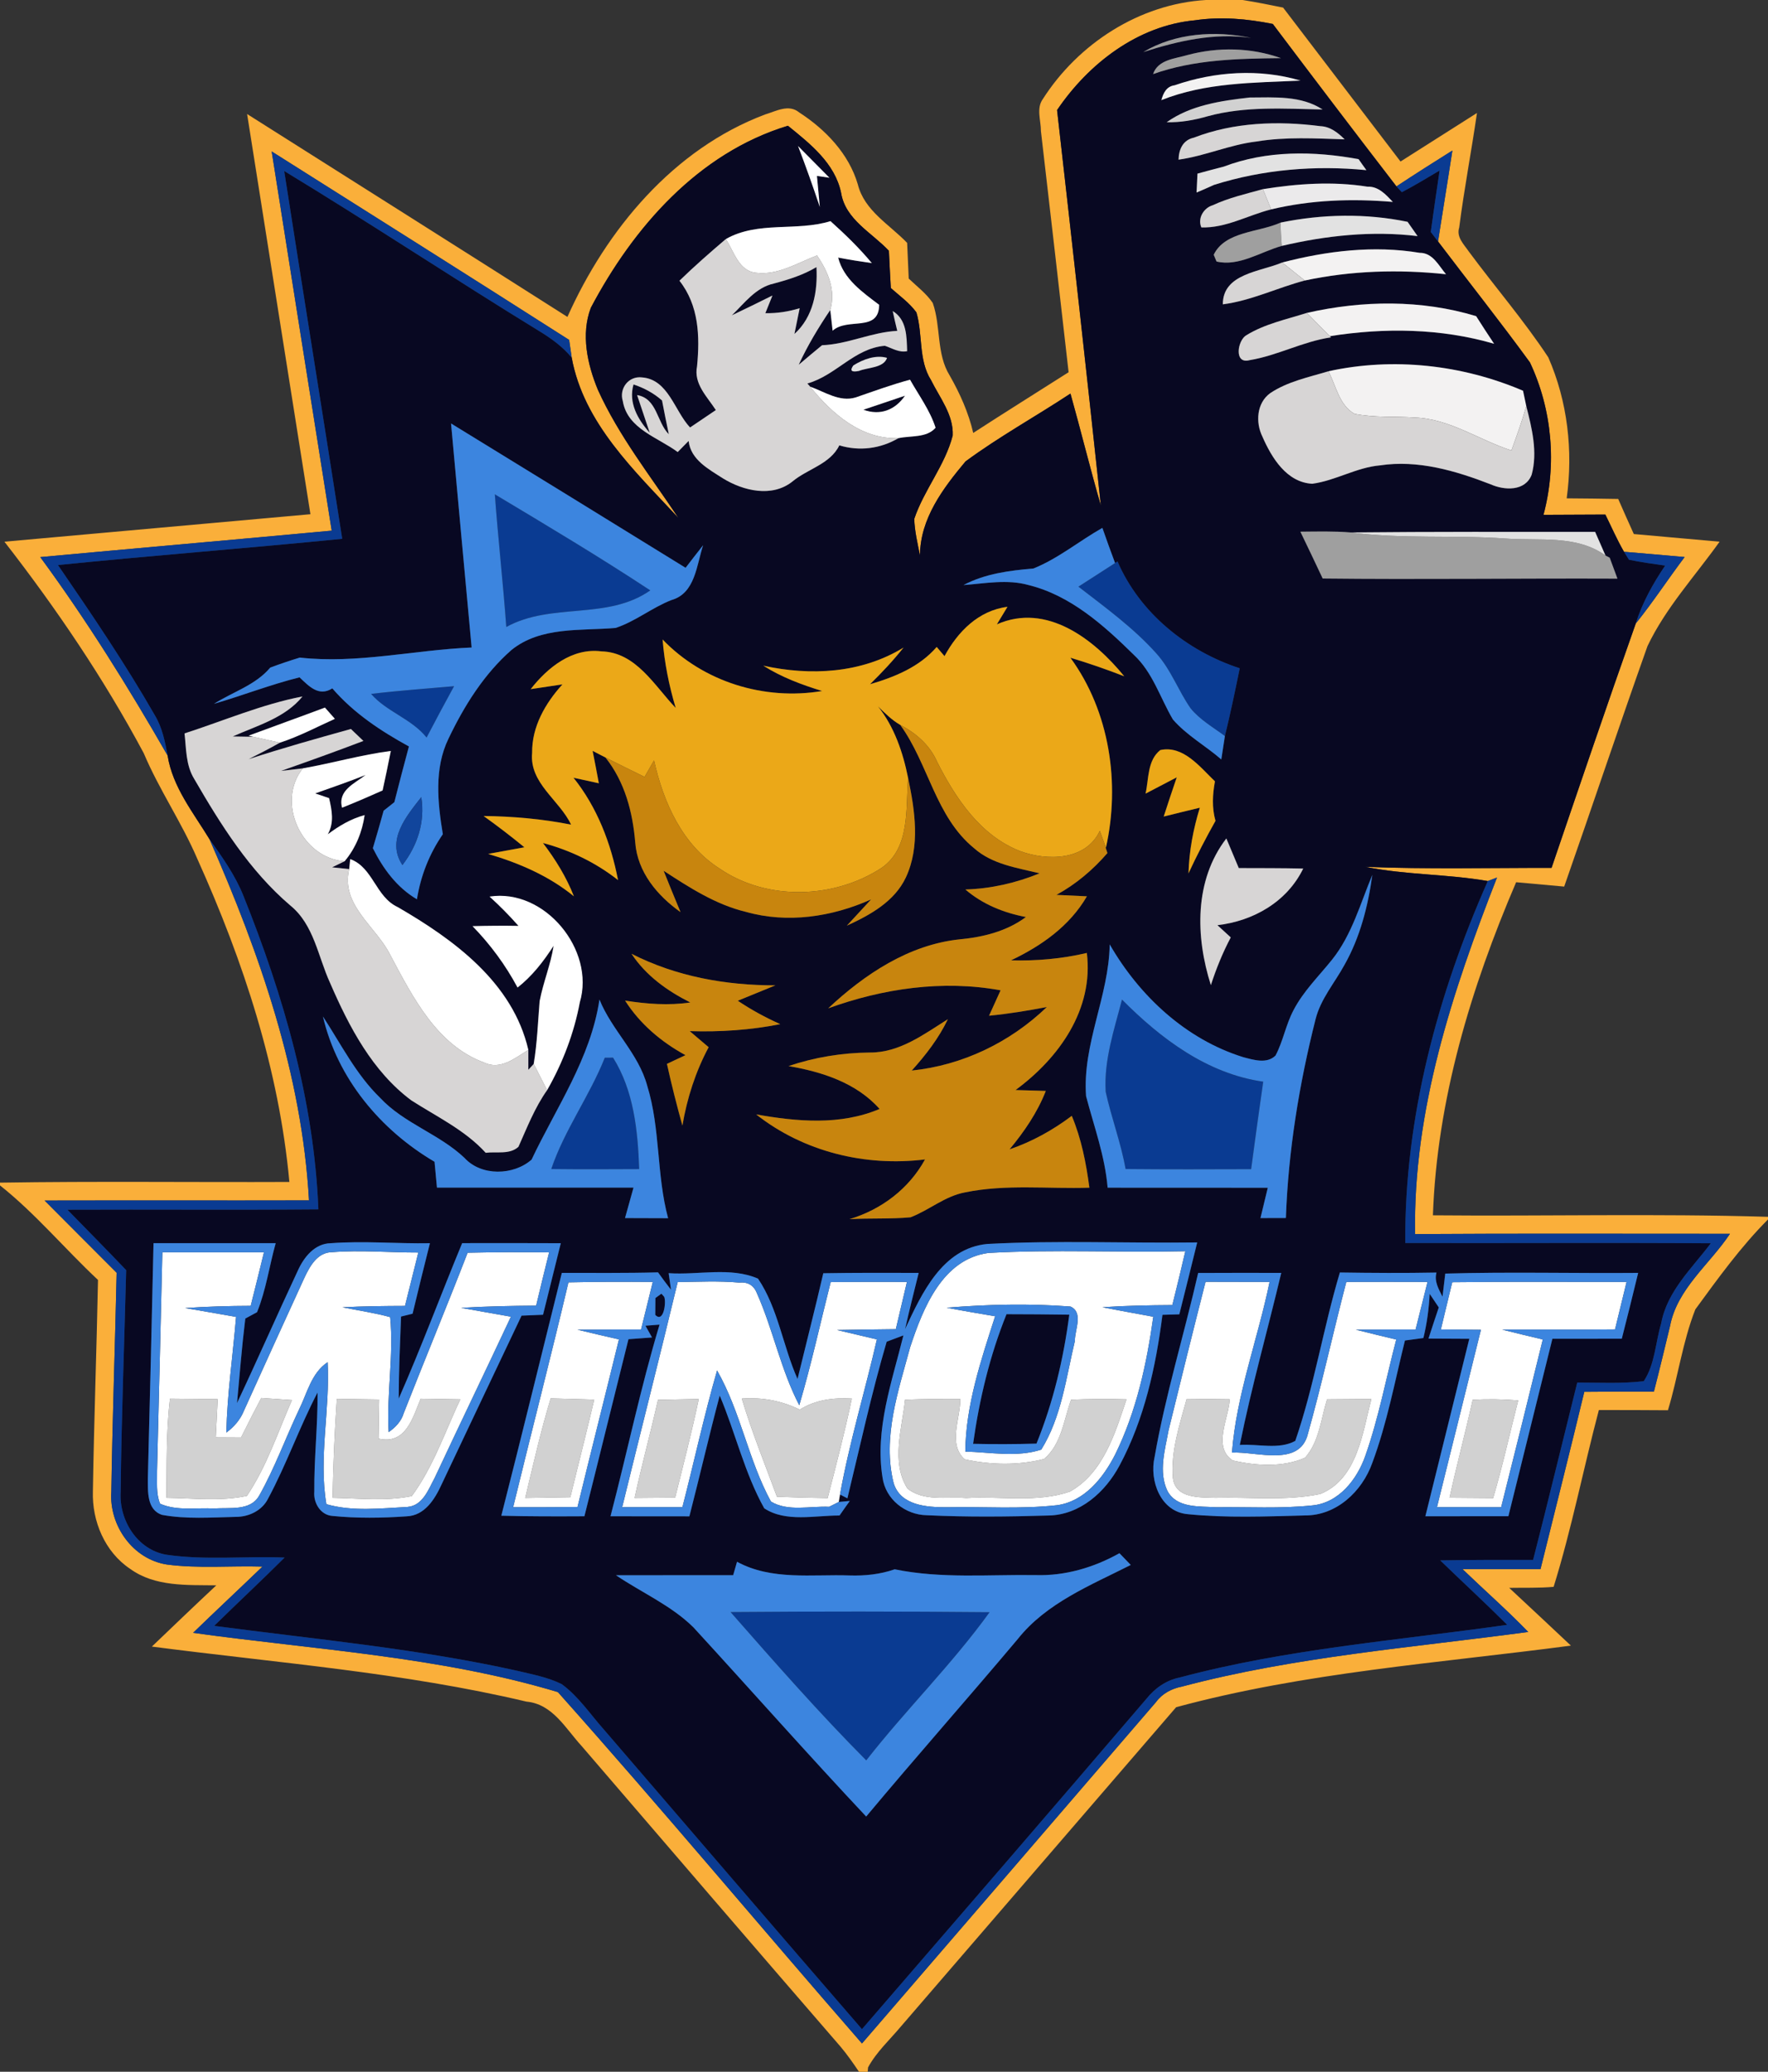 <?xml version="1.0" encoding="utf-8"?>
<svg xmlns="http://www.w3.org/2000/svg" id="Layer_1" style="enable-background:new -169 270.89 256 300;" version="1.1" viewBox="-169 270.89 256 300" x="0px" y="0px">
<rect x="-169" y="270.89" width="256" height="300" fill="#333333" stroke="none"/>
<style type="text/css">
	.st0{fill:#FAAF3A;}
	.st1{fill:#080822;}
	.st2{fill:#9F9F9F;}
	.st3{fill:#F3F2F2;}
	.st4{fill:#D1D1D1;}
	.st5{fill:#D7D5D5;}
	.st6{fill:#0A3B92;}
	.st7{fill:#FFFFFF;}
	.st8{fill:#E2E2E2;}
	.st9{fill:#EBEAEB;}
	.st10{fill:#3C85DF;}
	.st11{fill:#EBA818;}
	.st12{fill:#C8850E;}
	.st13{fill:#11459C;}
</style>
<g id="_x23_faaf3aff">
	<path class="st0" d="M5.62,270.89h5.31c1.96,0.31,3.91,0.7,5.86,1.1c5.67,7.43,11.33,14.87,17,22.29   c3.69-2.34,7.38-4.68,11.07-7.03c-0.8,5.54-1.86,11.03-2.57,16.58c-0.44,1.4,0.67,2.43,1.38,3.47c3.8,5.14,8,10,11.52,15.34   c2.79,6.37,3.61,13.53,2.66,20.41c2.48,0.02,4.97,0.04,7.46,0.09c0.74,1.7,1.5,3.39,2.26,5.08c4.14,0.37,8.28,0.74,12.42,1.11   c-3.55,4.98-7.8,9.57-10.44,15.12c-4.11,11.57-8,23.23-12.06,34.82c-2.32-0.21-4.64-0.42-6.96-0.63   c-6.55,15.28-11.46,31.51-12.05,48.23c16.17,0.15,32.35-0.27,48.52,0.22v0.38c-3.94,3.95-7.24,8.53-10.52,13.02   c-1.85,4.7-2.5,9.78-3.97,14.61c-3.33-0.03-6.67-0.03-10-0.03c-2.25,8.52-3.94,17.2-6.55,25.6c-2.14,0.19-4.29,0.11-6.43,0.15   c2.98,2.77,5.96,5.57,8.93,8.36c-19.11,2.53-38.49,3.86-57.16,8.92c-13.3,15.4-26.56,30.84-39.86,46.24   c-1.62,1.94-3.54,3.68-4.75,5.92l-0.05,0.63h-1.26c-0.84-1.24-1.69-2.47-2.65-3.61c-12.54-14.49-25.03-29.03-37.52-43.57   c-2.32-2.52-4.18-6.07-7.98-6.42c-17.81-4.22-36.13-5.61-54.24-7.97c3.1-2.97,6.2-5.94,9.33-8.87c-4.22-0.06-8.87,0.23-12.47-2.38   c-3.67-2.45-5.54-6.91-5.4-11.23c0.16-10.21,0.54-20.41,0.74-30.61c-4.8-4.49-9.04-9.6-14.19-13.69v-0.4   c13.96-0.22,27.93-0.04,41.9-0.1c-1.49-16.27-6.65-31.96-13.33-46.79c-2.26-5.27-5.53-10.02-7.76-15.3   c-5.77-10.79-12.66-20.96-20.17-30.62c14.77-1.32,29.54-2.66,44.31-3.98c-3.05-19.32-6.13-38.63-9.17-57.95   c15.46,9.79,30.94,19.55,46.38,29.38c5.66-12.65,15.36-24.33,28.64-29.32c1.58-0.47,3.41-1.54,4.92-0.29   c3.8,2.46,7.19,5.98,8.49,10.42c0.94,3.81,4.59,5.81,7.14,8.47c0.08,1.72,0.15,3.44,0.23,5.17c1.19,1.14,2.55,2.15,3.48,3.53   c1.21,3.42,0.49,7.35,2.46,10.52c1.49,2.61,2.72,5.37,3.4,8.3c4.58-2.97,9.21-5.86,13.81-8.79c-1.33-11.65-2.65-23.29-4.01-34.93   c0.01-1.52-0.7-3.28,0.28-4.63C-12.86,277.19-4,271.46,5.62,270.89 M-15.94,286.83c2.17,19.08,4.3,38.17,6.34,57.26   c-1.56-5.38-2.89-10.82-4.4-16.21c-5.03,3.32-10.35,6.25-15.2,9.83c-3.26,3.9-6.56,8.27-6.59,13.6c-0.35-1.74-0.77-3.49-0.83-5.28   c1.42-4.22,4.46-7.74,5.57-12.08c0.13-3-1.87-5.45-3.13-8c-1.87-2.95-1.17-6.61-2.13-9.83c-1.01-1.38-2.43-2.39-3.7-3.52   c-0.11-1.79-0.19-3.59-0.28-5.39c-2.46-2.64-6.29-4.5-6.92-8.39c-0.89-4.29-4.48-7.11-7.7-9.72   c-12.98,3.94-22.39,14.72-28.54,26.36c-1.46,3.84-0.5,8.19,1.02,11.87c3.03,6.69,7.61,12.48,11.66,18.56   c-6.31-6.8-13.71-13.68-15.45-23.22c-0.09-0.64-0.28-1.92-0.37-2.56c-14.32-9.15-28.7-18.21-43.07-27.29   c2.89,18.31,5.78,36.61,8.69,54.91c-14.06,1.31-28.13,2.53-42.2,3.83c6.75,9.19,12.77,18.86,18.44,28.74   c0.72,4.57,3.73,8.27,6.07,12.12c7.28,16.59,13.39,34.04,14.4,52.29c-12.76,0.03-25.52-0.01-38.28,0.02   c3.46,3.5,6.96,6.96,10.43,10.46c-0.23,10.57-0.61,21.15-0.77,31.73c-0.33,4.88,3.13,9.77,8.06,10.52c4.58,0.6,9.22,0.16,13.82,0.3   c-3.33,3.21-6.72,6.37-10.04,9.59c17.65,2.45,35.7,3.43,52.82,8.58c14.92,16.73,29.3,33.97,44.03,50.88   c14.2-16.47,28.4-32.95,42.58-49.44c0.91-1.24,2.27-1.95,3.76-2.24c16.39-4.35,33.37-5.64,50.13-7.91   c-3.06-3.16-6.36-6.06-9.52-9.1c3.77,0,7.53,0,11.3,0c2.12-8.55,4.28-17.1,6.34-25.67c3.36-0.04,6.72-0.04,10.08-0.03   c0.81-3.15,1.57-6.31,2.33-9.47c1.03-5.44,5.75-8.96,8.68-13.38c-15.2,0.01-30.4-0.06-45.59,0.04   c-0.31-17.9,5.42-35.16,11.86-51.63l-1.33,0.51c-5.87-1.03-11.87-0.87-17.72-2.06c8.98,0.36,17.97,0.14,26.95,0.15   c4.02-11.8,8.03-23.62,12.19-35.38c2.5-3.1,4.68-6.45,7.08-9.63c-2.93-0.26-5.85-0.52-8.78-0.76c-1.01-1.74-1.81-3.59-2.7-5.39   c-2.99,0.02-5.97,0.02-8.96,0.04c1.96-7.29,1.25-15.27-1.96-22.07c-4.32-5.93-8.88-11.67-13.31-17.52   c0.68-4.39,1.41-8.77,2.08-13.16c-2.72,1.7-5.42,3.42-8.1,5.19c-6.01-7.8-11.97-15.65-17.9-23.52c-3.71-0.75-7.53-1.09-11.29-0.53   C-4.27,274.6-11.4,280.12-15.94,286.83z"/>
</g>
<g id="_x23_080822ff">
	<path class="st1" d="M-15.94,286.83c4.54-6.71,11.67-12.23,19.95-13c3.76-0.56,7.58-0.22,11.29,0.53   c5.93,7.87,11.89,15.72,17.9,23.52l0.78,0.84c1.87-0.97,3.66-2.07,5.47-3.14c-0.44,2.96-0.87,5.93-1.28,8.9   c0.26,0.34,0.79,1.03,1.05,1.37c4.43,5.85,8.99,11.59,13.31,17.52c3.21,6.8,3.92,14.78,1.96,22.07c2.99-0.02,5.97-0.02,8.96-0.04   c0.89,1.8,1.69,3.65,2.7,5.39l0.72,1.15c1.73,0.36,3.48,0.6,5.24,0.85c-1.77,2.61-3.31,5.38-4.26,8.39   c-4.16,11.76-8.17,23.58-12.19,35.38c-8.98-0.01-17.97,0.21-26.95-0.15c5.85,1.19,11.85,1.03,17.72,2.06   c-7.28,16.45-12.08,34.32-11.95,52.41c14.74,0.04,29.49-0.06,44.24,0.04c-2.73,3.63-6.34,6.94-7.19,11.61   c-0.83,2.77-0.89,5.91-2.52,8.36c-3.2,0.38-6.42,0.2-9.63,0.2c-2.13,8.56-4.2,17.13-6.39,25.68c-4.48-0.01-8.97-0.01-13.45,0.07   c3.22,3.12,6.52,6.16,9.7,9.33c-15.85,2.26-31.92,3.48-47.43,7.63c-1.95,0.39-3.59,1.55-4.81,3.08   c-13.67,15.99-27.43,31.92-41.19,47.84c-12.49-14.42-24.9-28.9-37.35-43.36c-2-2.24-3.69-4.83-6.14-6.61   c-2-0.99-4.21-1.39-6.36-1.91c-14.47-3.23-29.27-4.57-43.95-6.52c3.38-3.32,6.85-6.55,10.2-9.89c-5.7-0.23-11.45,0.42-17.11-0.41   c-4.22-0.71-6.88-5-6.63-9.1c0.11-10.71,0.53-21.41,0.8-32.11c-2.81-2.95-5.67-5.84-8.51-8.75c12.11-0.05,24.22,0.05,36.34-0.05   c-0.62-15.69-5.05-30.95-10.87-45.44c-1.19-2.96-3.05-5.57-4.89-8.15c-2.34-3.85-5.35-7.55-6.07-12.12   c-0.37-1.99-0.77-4.03-1.83-5.8c-4.3-7.5-9.16-14.66-14.05-21.79c13.71-1.39,27.45-2.43,41.16-3.8c-2.77-17.76-5.64-35.5-8.4-53.26   c12.43,7.54,24.54,15.59,36.94,23.19c1.73,1.05,3.39,2.26,4.69,3.83c1.74,9.54,9.14,16.42,15.45,23.22   c-4.05-6.08-8.63-11.87-11.66-18.56c-1.52-3.68-2.48-8.03-1.02-11.87c6.15-11.64,15.56-22.42,28.54-26.36   c3.22,2.61,6.81,5.43,7.7,9.72c0.63,3.89,4.46,5.75,6.92,8.39c0.09,1.8,0.17,3.6,0.28,5.39c1.27,1.13,2.69,2.14,3.7,3.52   c0.96,3.22,0.26,6.88,2.13,9.83c1.26,2.55,3.26,5,3.13,8c-1.11,4.34-4.15,7.86-5.57,12.08c0.06,1.79,0.48,3.54,0.83,5.28   c0.03-5.33,3.33-9.7,6.59-13.6c4.85-3.58,10.17-6.51,15.2-9.83c1.51,5.39,2.84,10.83,4.4,16.21   C-11.64,325-13.77,305.91-15.94,286.83 M-3.46,278.43c5.03-1.61,10.29-2.83,15.61-2.05C6.94,275.29,1.17,275.66-3.46,278.43    M2.94,278.86c-1.81,0.54-4.27,0.65-4.98,2.76c5.96-2.12,12.27-2.24,18.52-2.31C12.13,277.76,7.38,277.67,2.94,278.86 M1.08,283.24   c-1.19,0.16-1.64,1.13-1.92,2.15c6.45-2.57,13.36-2.5,20.15-2.83C13.37,280.8,6.89,281.23,1.08,283.24 M-0.07,288.59   c2.02,0.05,4.01-0.31,5.95-0.87c5.42-1.48,11.08-1.09,16.63-0.97c-3.09-2.05-7.02-1.75-10.56-1.74   C7.81,285.48,3.41,286.11-0.07,288.59 M3.85,290.83c-1.57,0.34-2.17,1.7-2.2,3.18c3.85-0.53,7.43-2.18,11.3-2.63   c4.22-0.7,8.5-0.44,12.75-0.31c-0.96-0.96-2.08-1.85-3.5-1.91C16.07,288.37,9.66,288.58,3.85,290.83 M-53.45,292.03   c1.12,2.92,2.17,5.87,3.16,8.84c-0.1-1.13-0.32-3.38-0.42-4.51c0.45,0.07,1.36,0.2,1.81,0.27   C-50.42,295.09-51.93,293.56-53.45,292.03 M8.19,295.02c-1.27,0.33-2.54,0.66-3.8,1.01c-0.03,0.68-0.1,2.06-0.13,2.74   c0.85-0.36,1.69-0.73,2.53-1.11c7.1-2.24,14.66-2.86,22.06-2.13c-0.29-0.39-0.85-1.19-1.13-1.59   C21.25,292.74,14.41,292.65,8.19,295.02 M13.87,298.28c-2.45,0.68-4.95,1.25-7.27,2.33c-1.3,0.38-2.23,1.88-1.65,3.21   c3.55,0.12,6.74-1.76,10.11-2.61c5.77-1.38,11.72-1.58,17.62-1.08c-1.02-1.06-2.07-2.28-3.69-2.21   C23.97,297.12,18.86,297.48,13.87,298.28 M16.43,303.12c-3.17,1.44-8.04,1.24-9.69,4.66l0.41,0.98c3.22,0.77,6.38-1.4,9.44-2.26   c6.44-1.51,13.09-2.22,19.67-1.42c-0.36-0.52-1.09-1.55-1.45-2.07C28.75,301.76,22.48,301.88,16.43,303.12 M-63.91,305.51   c-2.29,1.95-4.55,3.93-6.71,6.03c2.82,3.58,2.97,8.05,2.55,12.39c-0.52,2.54,1.47,4.4,2.72,6.34c-1.25,0.84-2.49,1.68-3.73,2.52   c-2.26-2.39-3.14-6.96-6.96-7.25c-1.92-0.24-3.35,1.59-2.78,3.43c0.67,4.03,5.09,5.25,7.95,7.38c0.39-0.4,1.18-1.21,1.58-1.61   c0.3,2.73,2.91,4.09,4.97,5.42c2.94,1.81,7.08,2.8,10.03,0.48c2.19-1.85,5.51-2.53,6.82-5.26c2.91,0.88,5.95,0.49,8.56-1.04   c1.78-0.39,4.08-0.01,5.38-1.51c-0.81-2.52-2.41-4.67-3.7-6.96c-2.67,0.72-5.26,1.67-7.87,2.57c-2.32,0.71-4.49-0.82-6.59-1.56   c-0.1-0.11-0.3-0.35-0.4-0.46c4.14-1.16,6.77-5.08,11.21-5.46c1.05,0.35,2.08,1.03,3.23,0.78c-0.07-2.11-0.04-4.57-2.09-5.81   c0.2,0.96,0.43,1.92,0.66,2.87c-3.73,0.18-7.16,1.94-10.89,2.08c-1.14,0.93-2.26,1.88-3.38,2.83c1.28-2.78,2.86-5.4,4.57-7.93   c0.09,0.75,0.25,2.25,0.34,3c2.17-1.97,6.7,0.29,6.74-3.75c-2.42-1.84-5.14-3.71-5.94-6.84c1.62,0.31,3.24,0.57,4.88,0.8   c-1.82-2.19-3.87-4.18-5.99-6.08C-53.66,304.44-59.24,302.85-63.91,305.51 M16.66,308.9c-3.15,1.35-8.61,1.58-8.6,6.06   c4.12-0.53,7.88-2.4,11.87-3.45c6.72-1.44,13.62-1.63,20.45-0.91c-1.07-1.25-1.92-3.12-3.82-3.1   C29.92,306.39,23.12,307.22,16.66,308.9 M20.23,316.2c-2.96,0.94-6.09,1.59-8.76,3.23c-1.28,0.72-1.85,4.26,0.48,3.61   c4.03-0.66,7.71-2.71,11.78-3.3l-0.17-0.17c7.9-1.25,16.06-1.15,23.78,1.1c-0.88-1.32-1.75-2.66-2.6-4   C36.8,314.26,28.28,314.37,20.23,316.2 M-45.44,323.81c-0.54,0.76-0.27,1.02,0.82,0.79c1.27-0.52,3.57-0.41,4.06-1.89   C-42.2,322.24-44.05,322.93-45.44,323.81 M23.35,324.65c-2.87,0.87-5.91,1.48-8.43,3.17c-1.97,1.43-2.14,4.23-1.13,6.29   c1.33,3.05,3.51,6.64,7.22,6.83c3.37-0.45,6.38-2.36,9.8-2.66c5.5-0.83,10.94,0.77,16.02,2.74c1.99,0.89,5.01,1.05,5.95-1.39   c0.89-3.26,0.04-6.73-0.78-9.93c-0.12-0.56-0.35-1.67-0.47-2.23C42.7,323.7,32.75,322.59,23.35,324.65 M-103.69,332.21   c0.97,10.81,1.99,21.62,2.98,32.44c-8.29,0.35-16.61,2.39-24.88,1.46c-1.44,0.44-2.87,0.92-4.28,1.45   c-2.13,2.54-5.43,3.52-8.15,5.25c4.15-1.21,8.19-2.79,12.39-3.84c1.36,1.28,2.78,2.85,4.75,1.6c3.09,3.58,6.99,6.16,11.09,8.41   c-0.73,2.68-1.42,5.38-2.11,8.07c-0.39,0.31-1.16,0.92-1.55,1.23c-0.5,1.82-1.02,3.62-1.56,5.43c1.48,2.97,3.47,5.69,6.38,7.4   c0.54-3.39,1.8-6.6,3.75-9.42c-0.75-4.58-1.28-9.52,0.82-13.84c2.27-4.75,5.14-9.35,9.12-12.84c4.24-3.42,10-2.76,15.07-3.19   c2.87-0.94,5.27-2.94,8.09-4.04c3.46-0.97,3.64-5.09,4.59-7.94c-0.85,1.08-1.7,2.17-2.54,3.27   C-81.03,346.12-92.36,339.17-103.69,332.21 M-19.36,353.21c-3.49,0.3-6.99,0.74-10.13,2.4c3.13-0.23,6.34-0.87,9.43,0   c6.07,1.5,10.89,5.83,15.24,10.11c2.74,2.55,3.8,6.21,5.65,9.35c1.99,2.3,4.72,3.8,7.01,5.79c0.17-1.14,0.34-2.27,0.52-3.39   c0.8-3.26,1.48-6.53,2.15-9.81c-7.66-2.51-14.46-7.99-17.7-15.47l-0.35,0.23c-0.63-1.69-1.25-3.38-1.84-5.09   C-12.74,349.23-15.78,351.77-19.36,353.21 M19.29,347.88c1.08,2.25,2.17,4.51,3.23,6.78c14.23,0.16,28.45-0.04,42.68,0.02   c-0.38-1.01-0.75-2.02-1.12-3.03l-0.61-0.32c-0.5-1.14-1-2.28-1.5-3.42c-11.8,0-23.6-0.04-35.4,0.08   C24.15,347.79,21.71,347.86,19.29,347.88 M-32.24,365.9c-0.28-0.33-0.85-1-1.13-1.33c-2.5,2.9-6.07,4.35-9.65,5.4   c1.71-1.68,3.36-3.43,4.85-5.31c-6.1,3.74-13.46,4.13-20.31,2.62c2.63,1.67,5.56,2.76,8.52,3.67c-8.38,1.4-17.19-1.31-23.1-7.46   c0.27,3.36,0.93,6.68,1.9,9.91c-3.09-3.22-5.73-8.06-10.76-8.19c-4.24-0.54-7.79,2.34-10.24,5.47c1.15-0.17,3.45-0.52,4.6-0.69   c-2.47,2.72-4.44,6.12-4.39,9.91c-0.42,4.4,3.94,6.81,5.64,10.4c-4.18-0.83-8.42-1.2-12.67-1.25c2.02,1.44,3.99,2.96,5.91,4.53   c-1.75,0.32-3.5,0.64-5.25,0.96c4.47,1.32,8.79,3.17,12.42,6.14c-1.09-2.79-2.67-5.34-4.48-7.72c3.95,1.05,7.66,2.84,10.87,5.37   c-1.04-5.35-3.02-10.53-6.45-14.82c1.22,0.27,2.44,0.53,3.67,0.8c-0.29-1.57-0.59-3.13-0.9-4.69c0.47,0.24,1.4,0.72,1.86,0.96   c2.8,3.53,3.94,7.88,4.31,12.3c0.32,4.28,3.19,7.7,6.56,10.09c-0.83-1.99-1.65-3.99-2.45-5.99c3.72,2.42,7.53,4.9,11.91,5.95   c6.02,1.71,12.48,0.73,18.13-1.8c-0.88,0.95-2.63,2.85-3.51,3.8c3.36-1.54,6.9-3.48,8.55-6.99c2.1-4.5,1.31-9.7,0.32-14.39   c-0.74-3.7-1.99-7.39-4.36-10.38c0.99,0.99,2,1.98,3.22,2.69c4.1,5.65,5.1,13.3,10.7,17.86c2.62,2.33,6.2,2.83,9.48,3.63   c-3.42,1.4-7.05,2.23-10.75,2.34c2.5,2.15,5.55,3.38,8.77,3.99c-2.79,2.07-6.19,2.91-9.6,3.23c-7.34,0.77-13.76,5.05-19.03,9.99   c7.96-2.88,16.57-4.14,24.96-2.61c-0.56,1.23-1.11,2.46-1.67,3.68c2.81-0.27,5.6-0.73,8.37-1.26c-5.31,5.11-12.2,8.44-19.56,9.2   c2.04-2.26,3.91-4.68,5.23-7.44c-3.48,2.19-7.01,4.87-11.33,4.83c-4,0.04-7.95,0.68-11.74,1.96c4.83,0.83,9.82,2.42,13.18,6.21   c-5.69,2.41-11.95,1.84-17.87,0.79c6.87,5.42,15.82,7.59,24.45,6.52c-2.34,4.26-6.32,7.26-10.94,8.65c2.94-0.17,5.9,0,8.84-0.27   c2.7-1.03,4.98-3.07,7.9-3.61c5.92-1.22,12.01-0.48,18-0.68c-0.47-3.55-1.16-7.09-2.55-10.4c-2.74,2.06-5.75,3.74-9.01,4.85   c2.13-2.56,4.03-5.34,5.25-8.46c-1.09-0.03-3.29-0.09-4.38-0.13c6.28-4.62,11.33-11.66,10.32-19.85c-3.6,0.85-7.29,1.17-10.98,1.07   c4.4-2.09,8.5-4.97,10.99-9.27c-1.47-0.08-2.94-0.15-4.41-0.21c2.82-1.54,5.28-3.62,7.38-6.05c-0.12-0.37-0.35-1.11-0.47-1.47   l0.25,0.71c2.09-9.31,0.56-19.73-5.14-27.53c2.63,0.79,5.23,1.69,7.8,2.69c-4.35-5.34-11.22-10.71-18.45-7.52   c0.38-0.63,1.16-1.9,1.54-2.54C-27.31,359.29-30.31,362.35-32.24,365.9 M-142.28,377.09c0.25,2.22,0.18,4.6,1.39,6.57   c3.85,6.65,8.03,13.32,13.93,18.35c3.43,2.79,4,7.4,5.75,11.2c2.74,6.33,6.12,12.81,11.77,17.02c3.69,2.37,7.76,4.29,10.77,7.59   c1.57-0.21,3.46,0.3,4.74-0.87c1.25-2.79,2.36-5.67,4.15-8.2c2.26-3.95,3.9-8.26,4.74-12.74c2.24-7.54-5.06-16.52-13.07-15.29   c1.47,1.34,2.87,2.75,4.18,4.24c-2.22-0.04-4.43-0.02-6.65,0.04c2.58,2.65,4.78,5.63,6.52,8.89c2.12-1.66,3.77-3.79,5.22-6.05   c-0.42,2.74-1.51,5.3-2.02,8.01c-0.25,3.03-0.36,6.08-0.86,9.1c-0.19,0.21-0.59,0.64-0.78,0.85c0-0.72,0-2.16,0-2.88   c-2.24-9.74-10.75-15.95-18.91-20.68c-3.21-1.48-3.56-5.74-6.88-6.95l-0.15,1.45c-0.82-0.09-1.65-0.17-2.47-0.26   c0.45-0.22,1.36-0.66,1.81-0.88c1.61-1.91,2.54-4.23,2.9-6.68c-1.97,0.52-3.72,1.57-5.34,2.78c0.95-1.67,0.6-3.48,0.19-5.24   c-0.5-0.17-1.51-0.51-2.01-0.68c2.43-0.87,4.89-1.7,7.29-2.67c-1.54,1.22-4.07,2.22-3.4,4.74c1.98-0.79,3.93-1.63,5.87-2.5   c0.41-1.91,0.82-3.81,1.19-5.72c-4.3,0.56-8.47,1.77-12.74,2.52c-0.79,0.09-2.37,0.28-3.16,0.37c3.99-1.4,7.97-2.83,11.93-4.34   c-0.45-0.43-1.36-1.3-1.81-1.73c-4.96,1.38-9.92,2.77-14.81,4.37c1.53-0.77,3.05-1.55,4.53-2.39c2.76-0.89,5.32-2.26,7.96-3.45   c-0.36-0.41-1.08-1.23-1.44-1.63c-3.68,1.38-7.38,2.7-11.06,4.07l0.69,0.16c-0.75-0.01-2.23-0.03-2.98-0.05   c3.52-1.57,7.59-2.68,10.1-5.79C-131.07,372.87-136.61,375.26-142.28,377.09 M-3.13,385.81c1.51-0.78,3.01-1.58,4.52-2.36   c-0.65,1.88-1.27,3.78-1.89,5.68c1.74-0.44,3.48-0.86,5.23-1.28c-0.95,3.09-1.55,6.28-1.64,9.51c1.2-2.59,2.51-5.12,3.91-7.61   c-0.54-1.89-0.43-3.82-0.08-5.72c-2.15-2.05-4.57-5.25-7.91-4.53C-2.89,381-2.64,383.67-3.13,385.81 M6.33,413.54   c0.77-2.38,1.71-4.7,2.88-6.91c-0.48-0.44-1.45-1.33-1.93-1.77c5.2-0.6,10.08-3.38,12.42-8.2c-3.11-0.07-6.22-0.06-9.33-0.07   c-0.6-1.44-1.2-2.87-1.8-4.29C3.9,398.38,4.1,406.55,6.33,413.54 M29.71,397.57c-1.74,4.16-2.95,8.66-5.8,12.24   c-1.93,2.42-4.2,4.61-5.63,7.39c-1.1,2.08-1.49,4.46-2.59,6.54c-1.26,1.24-3.18,0.62-4.65,0.24c-8.32-2.58-15.07-8.88-19.36-16.34   c-0.11,7.49-3.98,14.46-3.42,21.98c1.15,4.39,2.74,8.68,3.12,13.25c7.73,0.02,15.46-0.01,23.19,0.01   c-0.36,1.46-0.71,2.92-1.06,4.39c0.92,0,2.76-0.01,3.68-0.01c0.35-9.72,1.92-19.37,4.3-28.79c0.74-2.94,2.77-5.26,4.19-7.87   C27.94,406.6,29.09,402.09,29.71,397.57 M-77.56,409c2.08,3.16,5.17,5.37,8.51,7.05c-3.14,0.47-6.32,0.22-9.44-0.27   c2.15,3.38,5.24,5.99,8.74,7.9c-0.67,0.31-2.01,0.95-2.68,1.26c0.66,3,1.42,5.98,2.24,8.94c0.67-3.96,1.9-7.8,3.8-11.35   c-0.92-0.77-1.83-1.55-2.74-2.33c4.4,0.14,8.79-0.15,13.11-1.01c-2.14-0.96-4.21-2.08-6.15-3.39c1.81-0.75,3.63-1.49,5.45-2.23   C-63.92,413.58-71.11,412.29-77.56,409 M-82.2,415.63c-1.27,8.5-6.24,15.6-9.83,23.18c-2.62,2.3-7.27,2.42-9.7-0.24   c-3.67-3.49-8.77-4.99-12.24-8.72c-3.48-3.38-5.65-7.76-8.27-11.77c2.09,8.95,8.32,16.43,16.16,21.04   c0.11,1.25,0.23,2.49,0.35,3.74c9.48,0.01,18.97,0,28.46,0c-0.41,1.47-0.82,2.94-1.23,4.41c2.08,0.01,4.16,0.01,6.24,0.02   c-1.7-6.28-1.1-12.94-3.02-19.16C-76.54,423.42-80.4,420.09-82.2,415.63 M-146.77,450.9c-0.26,11.33-0.52,22.67-0.82,34   c0.01,1.89-0.19,4.62,2.06,5.35c3.49,0.64,7.09,0.37,10.62,0.29c1.92,0.02,3.87-0.9,4.74-2.67c2.67-4.97,4.53-10.33,7.15-15.34   c0.04,4.79-0.51,9.56-0.47,14.35c-0.15,1.61,0.88,3.38,2.6,3.52c3.57,0.36,7.19,0.31,10.76,0.06c2.63-0.09,4.11-2.51,5.08-4.64   c3.84-8.15,7.72-16.27,11.57-24.42c1.04-0.05,2.07-0.09,3.11-0.13c0.85-3.45,1.71-6.91,2.57-10.36c-4.76-0.02-9.52-0.02-14.28-0.01   c-3.1,7.49-5.92,15.1-9.19,22.52c0.01-3.96,0.19-7.93,0.34-11.89c0.41-0.1,1.25-0.31,1.67-0.41c0.81-3.41,1.66-6.81,2.51-10.21   c-4.77,0.09-9.56-0.36-14.33,0c-2.35,0.03-3.92,2.02-4.8,3.98c-2.98,6.37-5.8,12.81-8.8,19.17c0.38-4.09,0.7-8.17,1.2-12.24   c0.42-0.23,1.28-0.69,1.7-0.92c1.3-3.2,1.77-6.68,2.7-10C-134.98,450.89-140.88,450.89-146.77,450.9 M-37.95,463.35   c0.61-2.72,1.3-5.43,1.97-8.14c-4.6-0.01-9.21-0.03-13.81,0.05c-1.18,5.12-2.49,10.2-3.73,15.31c-2.12-4.75-2.81-10.22-5.72-14.53   c-4.01-1.74-8.68-0.49-12.94-0.79l0.34,2.4c-0.65-0.83-1.27-1.67-1.88-2.52c-4.64,0.13-9.29,0.07-13.93,0.08   c-2.92,11.72-5.77,23.45-8.76,35.16c4.01,0.11,8.02,0.1,12.03,0.08c2.15-8.54,4.24-17.1,6.38-25.64c0.85-0.06,2.55-0.19,3.41-0.25   l-0.95-1.7c0.51-0.04,1.53-0.12,2.04-0.16c-2.75,9.14-4.69,18.51-7.1,27.75c3.81,0,7.62,0,11.42,0.01   c1.5-5.82,2.85-11.68,4.39-17.49c2.28,5.38,3.59,11.21,6.45,16.33c3.13,2.06,7.34,1.02,10.9,1.04c0.37-0.53,1.11-1.59,1.49-2.11   l-1.6,0.15l0.18-1.08l1.07,0.55c1.84-7.57,3.49-15.21,5.69-22.68c0.61-0.23,1.82-0.68,2.42-0.91c-1.65,6.71-4.16,13.6-3.02,20.6   c0.44,3.14,3.29,5.38,6.39,5.44c5.87,0.28,11.77,0.22,17.65,0.04c4.56-0.08,8.23-3.41,10.28-7.25c3.6-6.72,5.25-14.3,6.21-21.81   c0.61-0.02,1.83-0.05,2.44-0.07c0.87-3.47,1.74-6.94,2.59-10.41c-10.13,0.13-20.29-0.32-30.4,0.22   C-32.55,451.64-35.53,458.17-37.95,463.35 M4.49,455.22c-2.03,8.9-4.74,17.66-6.31,26.66c-0.78,3.42,0.87,7.95,4.83,8.27   c5.6,0.56,11.28,0.33,16.9,0.18c4.59,0.05,8.32-3.47,9.79-7.6c2.14-5.74,3.26-11.8,4.73-17.73c0.67-0.09,2-0.27,2.67-0.36   c0.52-2.1,0.8-4.25,0.91-6.4c0.44,0.65,0.88,1.3,1.32,1.97c-0.51,1.49-1,3.01-1.49,4.51c1.97,0.01,3.93,0.02,5.91,0.03   c-2.1,8.57-4.26,17.13-6.36,25.7c4.01,0,8.01,0,12.02-0.01c2.13-8.56,4.24-17.13,6.37-25.69c3.35-0.01,6.7-0.01,10.05-0.01   c0.81-3.17,1.6-6.35,2.37-9.53c-9.31,0.08-18.63-0.17-27.93,0.1c-0.1,0.84-0.3,2.5-0.4,3.34c-0.55-1.08-1.23-2.22-0.87-3.49   c-4.67,0.09-9.33,0.06-13.99-0.01c-2.41,8.06-3.72,16.44-6.46,24.39c-2.38,1.3-5.41,0.4-8.03,0.58c1.68-8.37,4.03-16.6,6-24.91   C12.5,455.2,8.5,455.2,4.49,455.22 M-19.05,498.97c-6.8-0.1-13.68,0.54-20.4-0.84c-2.09,0.73-4.31,0.96-6.52,0.89   c-5.47-0.19-11.29,0.75-16.31-1.98c-0.14,0.49-0.42,1.46-0.56,1.94c-5.66,0.01-11.31,0-16.97,0.01c3.72,2.52,7.97,4.35,11.21,7.54   c8.36,9.11,16.55,18.39,25.02,27.4c7.22-8.64,14.68-17.07,21.93-25.68c4.15-5.25,10.58-7.81,16.38-10.75   c-0.41-0.42-1.23-1.27-1.64-1.7C-10.62,497.88-14.78,499.1-19.05,498.97z"/>
	<path class="st1" d="M-56.96,311.95c2.14-0.57,4.27-1.24,6.18-2.38c0.19,3.52-0.46,7.21-3.19,9.68c0.19-0.94,0.57-2.8,0.76-3.73   c-1.62,0.5-3.28,0.75-4.97,0.72l1.03-2.56c-1.96,0.97-3.91,1.94-5.88,2.87C-61.22,314.81-59.57,312.52-56.96,311.95z"/>
	<path class="st1" d="M-77.27,326.56c1.52,0.5,2.93,1.26,4.13,2.32c0.3,1.64,0.65,3.26,0.98,4.89c-1.77-1.78-1.67-5.17-4.59-5.67   c0.45,1.36,1.37,4.09,1.83,5.46C-76.66,331.62-78.03,329.21-77.27,326.56z"/>
	<path class="st1" d="M-43.98,330.22c2-0.68,4.02-1.34,6.02-2.03C-39.39,330.27-41.56,331.11-43.98,330.22z"/>
	<path class="st1" d="M-74.1,458.85c0.22-0.16,0.66-0.47,0.87-0.63l0.4,0.45c0.33,0.72-0.07,3.88-1.29,2.62   C-74.12,460.68-74.11,459.46-74.1,458.85z"/>
	<path class="st1" d="M-28.1,479.96c0.9-6.41,2.41-12.76,4.84-18.77c3.03,0.01,6.06,0.02,9.09,0.07c-0.83,6.38-2.33,12.7-4.75,18.67   C-21.98,480.02-25.04,480.03-28.1,479.96z"/>
</g>
<g id="_x23_9f9f9fff">
	<path class="st2" d="M-3.46,278.43c4.63-2.77,10.4-3.14,15.61-2.05C6.83,275.6,1.57,276.82-3.46,278.43z"/>
	<path class="st2" d="M2.94,278.86c4.44-1.19,9.19-1.1,13.54,0.45c-6.25,0.07-12.56,0.19-18.52,2.31   C-1.33,279.51,1.13,279.4,2.94,278.86z"/>
	<path class="st2" d="M6.74,307.78c1.65-3.42,6.52-3.22,9.69-4.66c0,1.13,0.08,2.25,0.16,3.38c-3.06,0.86-6.22,3.03-9.44,2.26   L6.74,307.78z"/>
	<path class="st2" d="M19.29,347.88c2.42-0.02,4.86-0.09,7.28,0.11c7.44,0.97,14.95,0.35,22.42,0.88   c4.88,0.37,10.25-0.58,14.48,2.46l0.61,0.32c0.37,1.01,0.74,2.02,1.12,3.03c-14.23-0.06-28.45,0.14-42.68-0.02   C21.46,352.39,20.37,350.13,19.29,347.88z"/>
</g>
<g id="_x23_f3f2f2ff">
	<path class="st3" d="M1.08,283.24c5.81-2.01,12.29-2.44,18.23-0.68c-6.79,0.33-13.7,0.26-20.15,2.83   C-0.56,284.37-0.11,283.4,1.08,283.24z"/>
	<path class="st3" d="M16.66,308.9c6.46-1.68,13.26-2.51,19.9-1.4c1.9-0.02,2.75,1.85,3.82,3.1c-6.83-0.72-13.73-0.53-20.45,0.91   C18.84,310.64,17.75,309.77,16.66,308.9z"/>
	<path class="st3" d="M20.23,316.2c8.05-1.83,16.57-1.94,24.51,0.47c0.85,1.34,1.72,2.68,2.6,4c-7.72-2.25-15.88-2.35-23.78-1.1   C22.44,318.45,21.33,317.33,20.23,316.2z"/>
	<path class="st3" d="M23.35,324.65c9.4-2.06,19.35-0.95,28.18,2.82c0.12,0.56,0.35,1.67,0.47,2.23c-0.61,2.18-1.39,4.3-2.15,6.42   c-4.69-1.51-8.95-4.6-14-4.77c-2.91-0.2-5.86,0.05-8.73-0.54C24.9,329.56,24.45,326.73,23.35,324.65z"/>
</g>
<g id="_x23_d1d1d1ff">
	<path class="st4" d="M-0.07,288.59c3.48-2.48,7.88-3.11,12.02-3.58c3.54-0.01,7.47-0.31,10.56,1.74   c-5.55-0.12-11.21-0.51-16.63,0.97C3.94,288.28,1.95,288.64-0.07,288.59z"/>
	<path class="st4" d="M-144.39,473.42c2.3,0.02,4.61,0.05,6.91,0.07c-0.09,1.84-0.19,3.69-0.28,5.54c1.22,0.01,2.44,0.01,3.66,0.02   c0.95-1.92,1.93-3.83,2.93-5.73c1.48,0.1,2.96,0.2,4.44,0.31c-2.04,4.67-3.66,9.62-6.52,13.87c-3.83,0.82-7.77,0.33-11.65,0.28   C-144.85,482.99-144.95,478.18-144.39,473.42z"/>
	<path class="st4" d="M-120.23,473.45c2.04,0.04,4.09,0.07,6.13,0.09c-0.03,1.89-0.06,3.78-0.09,5.67c3.94,0.91,4.94-2.98,6.1-5.78   c1.91,0.02,3.82,0.05,5.74,0.09c-2.22,4.71-3.92,9.8-7.03,14.01c-3.77,0.77-7.65,0.32-11.47,0.25   C-120.76,483-120.54,478.22-120.23,473.45z"/>
	<path class="st4" d="M-92.95,487.8c1.16-4.83,2.24-9.67,3.69-14.42c2.1,0.06,4.2,0.12,6.3,0.18c-1.11,4.72-2.31,9.42-3.46,14.13   C-88.6,487.73-90.77,487.76-92.95,487.8z"/>
	<path class="st4" d="M-73.73,473.59c1.97-0.04,3.94-0.08,5.91-0.12c-1.01,4.79-2.24,9.53-3.42,14.28   c-1.96,0.02-3.91,0.03-5.87,0.05C-76.09,483.04-74.79,478.35-73.73,473.59z"/>
	<path class="st4" d="M-61.59,473.41c2.91-0.21,5.77,0.3,8.39,1.6c2.27-1.43,4.9-1.76,7.54-1.6c-1.01,4.84-2.27,9.62-3.5,14.41   c-2.45-0.03-4.9-0.1-7.34-0.2C-58.25,482.9-60.14,478.23-61.59,473.41z"/>
	<path class="st4" d="M-37.95,473.57c2.66-0.1,5.32-0.13,7.99-0.1c0.04,2.8-1.82,6.53,0.64,8.73c3.73,0.83,7.8,0.91,11.5-0.05   c2.51-2.1,2.86-5.67,3.91-8.58c2.67-0.11,5.35-0.13,8.02-0.05c-1.65,4.92-3.36,10.66-8.19,13.36c-4.81,1.64-10.04,0.64-15.02,0.93   c-2.82-0.22-6.15,0.52-8.51-1.38C-40.02,482.58-38.39,477.76-37.95,473.57z"/>
	<path class="st4" d="M2.83,473.44c2.07,0.03,4.15,0.05,6.23,0.07c-0.14,2.78-2.53,6.92,0.44,8.86c3.36,0.78,7.25,1.03,10.47-0.4   c2.05-2.31,2.29-5.6,3.18-8.45c2.14-0.02,4.27-0.04,6.42-0.05c-1.29,4.93-2.03,11.61-7.42,13.76c-4.98,1.03-10.14,0.42-15.18,0.55   c-2.23-0.08-5.78,0.13-6.13-2.86C0.51,480.99,1.81,477.18,2.83,473.44z"/>
	<path class="st4" d="M44.24,473.58c2.19-0.12,4.39-0.09,6.59,0.1c-1.21,4.71-2.25,9.47-3.63,14.14c-2.11-0.02-4.21-0.03-6.31-0.05   C41.92,483.02,43.19,478.33,44.24,473.58z"/>
</g>
<g id="_x23_d7d5d5ff">
	<path class="st5" d="M3.85,290.83c5.81-2.25,12.22-2.46,18.35-1.67c1.42,0.06,2.54,0.95,3.5,1.91c-4.25-0.13-8.53-0.39-12.75,0.31   c-3.87,0.45-7.45,2.1-11.3,2.63C1.68,292.53,2.28,291.17,3.85,290.83z"/>
	<path class="st5" d="M6.6,300.61c2.32-1.08,4.82-1.65,7.27-2.33c0.3,0.73,0.89,2.2,1.19,2.93c-3.37,0.85-6.56,2.73-10.11,2.61   C4.37,302.49,5.3,300.99,6.6,300.61z"/>
	<path class="st5" d="M-70.62,311.54c2.16-2.1,4.42-4.08,6.71-6.03c1.2,1.78,1.85,4.62,4.39,4.88c3.14,0.39,5.99-1.43,8.82-2.51   c1.6,2.34,2.75,5.04,1.92,7.9c-1.71,2.53-3.29,5.15-4.57,7.93c1.12-0.95,2.24-1.9,3.38-2.83c3.73-0.14,7.16-1.9,10.89-2.08   c-0.23-0.95-0.46-1.91-0.66-2.87c2.05,1.24,2.02,3.7,2.09,5.81c-1.15,0.25-2.18-0.43-3.23-0.78c-4.44,0.38-7.07,4.3-11.21,5.46   c0.1,0.11,0.3,0.35,0.4,0.46c3.16,3.92,7.41,7.65,12.78,7.46c-2.61,1.53-5.65,1.92-8.56,1.04c-1.31,2.73-4.63,3.41-6.82,5.26   c-2.95,2.32-7.09,1.33-10.03-0.48c-2.06-1.33-4.67-2.69-4.97-5.42c-0.4,0.4-1.19,1.21-1.58,1.61c-2.86-2.13-7.28-3.35-7.95-7.38   c-0.57-1.84,0.86-3.67,2.78-3.43c3.82,0.29,4.7,4.86,6.96,7.25c1.24-0.84,2.48-1.68,3.73-2.52c-1.25-1.94-3.24-3.8-2.72-6.34   C-67.65,319.59-67.8,315.12-70.62,311.54 M-56.96,311.95c-2.61,0.57-4.26,2.86-6.07,4.6c1.97-0.93,3.92-1.9,5.88-2.87l-1.03,2.56   c1.69,0.03,3.35-0.22,4.97-0.72c-0.19,0.93-0.57,2.79-0.76,3.73c2.73-2.47,3.38-6.16,3.19-9.68   C-52.69,310.71-54.82,311.38-56.96,311.95 M-77.27,326.56c-0.76,2.65,0.61,5.06,2.35,7c-0.46-1.37-1.38-4.1-1.83-5.46   c2.92,0.5,2.82,3.89,4.59,5.67c-0.33-1.63-0.68-3.25-0.98-4.89C-74.34,327.82-75.75,327.06-77.27,326.56z"/>
	<path class="st5" d="M8.06,314.96c-0.01-4.48,5.45-4.71,8.6-6.06c1.09,0.87,2.18,1.74,3.27,2.61   C15.94,312.56,12.18,314.43,8.06,314.96z"/>
	<path class="st5" d="M11.47,319.43c2.67-1.64,5.8-2.29,8.76-3.23c1.1,1.13,2.21,2.25,3.33,3.37l0.17,0.17   c-4.07,0.59-7.75,2.64-11.78,3.3C9.62,323.69,10.19,320.15,11.47,319.43z"/>
	<path class="st5" d="M14.92,327.82c2.52-1.69,5.56-2.3,8.43-3.17c1.1,2.08,1.55,4.91,3.77,6.16c2.87,0.59,5.82,0.34,8.73,0.54   c5.05,0.17,9.31,3.26,14,4.77c0.76-2.12,1.54-4.24,2.15-6.42c0.82,3.2,1.67,6.67,0.78,9.93c-0.94,2.44-3.96,2.28-5.95,1.39   c-5.08-1.97-10.52-3.57-16.02-2.74c-3.42,0.3-6.43,2.21-9.8,2.66c-3.71-0.19-5.89-3.78-7.22-6.83   C12.78,332.05,12.95,329.25,14.92,327.82z"/>
	<path class="st5" d="M-142.28,377.09c5.67-1.83,11.21-4.22,17.08-5.35c-2.51,3.11-6.58,4.22-10.1,5.79   c0.75,0.02,2.23,0.04,2.98,0.05c0.96,0.21,2.89,0.64,3.85,0.85c-1.48,0.84-3,1.62-4.53,2.39c4.89-1.6,9.85-2.99,14.81-4.37   c0.45,0.43,1.36,1.3,1.81,1.73c-3.96,1.51-7.94,2.94-11.93,4.34c0.79-0.09,2.37-0.28,3.16-0.37c-3.93,4.89-0.18,13.02,6.05,13.45   c-0.45,0.22-1.36,0.66-1.81,0.88c0.82,0.09,1.65,0.17,2.47,0.26c-1.27,5.23,3.94,8.33,5.98,12.49c3.22,6.03,6.7,12.99,13.55,15.52   c2.37,1.15,4.5-0.67,6.41-1.83c0,0.72,0,2.16,0,2.88c0.19-0.21,0.59-0.64,0.78-0.85c0.65,1.26,1.29,2.53,1.94,3.8   c-1.79,2.53-2.9,5.41-4.15,8.2c-1.28,1.17-3.17,0.66-4.74,0.87c-3.01-3.3-7.08-5.22-10.77-7.59c-5.65-4.21-9.03-10.69-11.77-17.02   c-1.75-3.8-2.32-8.41-5.75-11.2c-5.9-5.03-10.08-11.7-13.93-18.35C-142.1,381.69-142.03,379.31-142.28,377.09z"/>
	<path class="st5" d="M6.33,413.54c-2.23-6.99-2.43-15.16,2.24-21.24c0.6,1.42,1.2,2.85,1.8,4.29c3.11,0.01,6.22,0,9.33,0.07   c-2.34,4.82-7.22,7.6-12.42,8.2c0.48,0.44,1.45,1.33,1.93,1.77C8.04,408.84,7.1,411.16,6.33,413.54z"/>
</g>
<g id="_x23_0a3b92ff">
	<path class="st6" d="M-129.66,292.82c14.37,9.08,28.75,18.14,43.07,27.29c0.09,0.64,0.28,1.92,0.37,2.56   c-1.3-1.57-2.96-2.78-4.69-3.83c-12.4-7.6-24.51-15.65-36.94-23.19c2.76,17.76,5.63,35.5,8.4,53.26   c-13.71,1.37-27.45,2.41-41.16,3.8c4.89,7.13,9.75,14.29,14.05,21.79c1.06,1.77,1.46,3.81,1.83,5.8   c-5.67-9.88-11.69-19.55-18.44-28.74c14.07-1.3,28.14-2.52,42.2-3.83C-123.88,329.43-126.77,311.13-129.66,292.82z"/>
	<path class="st6" d="M33.2,297.88c2.68-1.77,5.38-3.49,8.1-5.19c-0.67,4.39-1.4,8.77-2.08,13.16c-0.26-0.34-0.79-1.03-1.05-1.37   c0.41-2.97,0.84-5.94,1.28-8.9c-1.81,1.07-3.6,2.17-5.47,3.14L33.2,297.88z"/>
	<path class="st6" d="M-97.35,342.47c7.57,4.53,15.15,9.06,22.51,13.91c-6.22,4.37-14.29,1.69-20.85,5.3   C-96.16,355.27-96.88,348.88-97.35,342.47z"/>
	<path class="st6" d="M66.15,350.79c2.93,0.24,5.85,0.5,8.78,0.76c-2.4,3.18-4.58,6.53-7.08,9.63c0.95-3.01,2.49-5.78,4.26-8.39   c-1.76-0.25-3.51-0.49-5.24-0.85L66.15,350.79z"/>
	<path class="st6" d="M-7.54,352.42l0.35-0.23c3.24,7.48,10.04,12.96,17.7,15.47c-0.67,3.28-1.35,6.55-2.15,9.81   c-1.7-1.26-3.6-2.34-4.96-4c-1.8-2.58-2.86-5.65-5-8c-3.31-3.69-7.35-6.61-11.25-9.63C-11.08,354.7-9.31,353.56-7.54,352.42z"/>
	<path class="st6" d="M-115.27,371.37c3.99-0.48,8.01-0.76,12.02-1.12c-1.35,2.47-2.68,4.94-3.98,7.44   C-109.43,374.95-113,373.98-115.27,371.37z"/>
	<path class="st6" d="M-138.66,392.42c1.84,2.58,3.7,5.19,4.89,8.15c5.82,14.49,10.25,29.75,10.87,45.44   c-12.12,0.1-24.23,0-36.34,0.05c2.84,2.91,5.7,5.8,8.51,8.75c-0.27,10.7-0.69,21.4-0.8,32.11c-0.25,4.1,2.41,8.39,6.63,9.1   c5.66,0.83,11.41,0.18,17.11,0.41c-3.35,3.34-6.82,6.57-10.2,9.89c14.68,1.95,29.48,3.29,43.95,6.52c2.15,0.52,4.36,0.92,6.36,1.91   c2.45,1.78,4.14,4.37,6.14,6.61c12.45,14.46,24.86,28.94,37.35,43.36C-30.43,548.8-16.67,532.87-3,516.88   c1.22-1.53,2.86-2.69,4.81-3.08c15.51-4.15,31.58-5.37,47.43-7.63c-3.18-3.17-6.48-6.21-9.7-9.33c4.48-0.08,8.97-0.08,13.45-0.07   c2.19-8.55,4.26-17.12,6.39-25.68c3.21,0,6.43,0.18,9.63-0.2c1.63-2.45,1.69-5.59,2.52-8.36c0.85-4.67,4.46-7.98,7.19-11.61   c-14.75-0.1-29.5,0-44.24-0.04c-0.13-18.09,4.67-35.96,11.95-52.41l1.33-0.51c-6.44,16.47-12.17,33.73-11.86,51.63   c15.19-0.1,30.39-0.03,45.59-0.04c-2.93,4.42-7.65,7.94-8.68,13.38c-0.76,3.16-1.52,6.32-2.33,9.47   c-3.36-0.01-6.72-0.01-10.08,0.03c-2.06,8.57-4.22,17.12-6.34,25.67c-3.77,0-7.53,0-11.3,0c3.16,3.04,6.46,5.94,9.52,9.1   c-16.76,2.27-33.74,3.56-50.13,7.91c-1.49,0.29-2.85,1-3.76,2.24c-14.18,16.49-28.38,32.97-42.58,49.44   c-14.73-16.91-29.11-34.15-44.03-50.88c-17.12-5.15-35.17-6.13-52.82-8.58c3.32-3.22,6.71-6.38,10.04-9.59   c-4.6-0.14-9.24,0.3-13.82-0.3c-4.93-0.75-8.39-5.64-8.06-10.52c0.16-10.58,0.54-21.16,0.77-31.73c-3.47-3.5-6.97-6.96-10.43-10.46   c12.76-0.03,25.52,0.01,38.28-0.02C-125.27,426.46-131.38,409.01-138.66,392.42z"/>
	<path class="st6" d="M-6.54,415.63c5.62,5.66,12.34,10.73,20.45,11.89c-0.61,4.22-1.18,8.44-1.75,12.67   c-6.06,0.02-12.12,0.04-18.18-0.02c-0.67-3.8-2.06-7.42-2.88-11.18C-9.18,424.42-7.67,420-6.54,415.63z"/>
	<path class="st6" d="M-81.43,424.05c0.3,0,0.9-0.01,1.2-0.01c3.01,4.8,3.59,10.6,3.78,16.14c-4.24,0.02-8.49,0.04-12.73-0.01   C-87.26,434.49-83.64,429.62-81.43,424.05z"/>
	<path class="st6" d="M-63.22,504.32c12.5-0.1,25.01-0.1,37.51,0.02c-5.44,7.55-12.13,14.12-17.86,21.46   C-50.41,518.92-56.82,511.61-63.22,504.32z"/>
</g>
<g id="_x23_ffffffff">
	<path class="st7" d="M-53.45,292.03c1.52,1.53,3.03,3.06,4.55,4.6c-0.45-0.07-1.36-0.2-1.81-0.27c0.1,1.13,0.32,3.38,0.42,4.51   C-51.28,297.9-52.33,294.95-53.45,292.03z"/>
	<path class="st7" d="M-63.91,305.51c4.67-2.66,10.25-1.07,15.16-2.6c2.12,1.9,4.17,3.89,5.99,6.08c-1.64-0.23-3.26-0.49-4.88-0.8   c0.8,3.13,3.52,5,5.94,6.84c-0.04,4.04-4.57,1.78-6.74,3.75c-0.09-0.75-0.25-2.25-0.34-3c0.83-2.86-0.32-5.56-1.92-7.9   c-2.83,1.08-5.68,2.9-8.82,2.51C-62.06,310.13-62.71,307.29-63.91,305.51z"/>
	<path class="st7" d="M-45.1,328.44c2.61-0.9,5.2-1.85,7.87-2.57c1.29,2.29,2.89,4.44,3.7,6.96c-1.3,1.5-3.6,1.12-5.38,1.51   c-5.37,0.19-9.62-3.54-12.78-7.46C-49.59,327.62-47.42,329.15-45.1,328.44 M-43.98,330.22c2.42,0.89,4.59,0.05,6.02-2.03   C-39.96,328.88-41.98,329.54-43.98,330.22z"/>
	<path class="st7" d="M-133.01,377.42c3.68-1.37,7.38-2.69,11.06-4.07c0.36,0.4,1.08,1.22,1.44,1.63c-2.64,1.19-5.2,2.56-7.96,3.45   c-0.96-0.21-2.89-0.64-3.85-0.85L-133.01,377.42z"/>
	<path class="st7" d="M-125.15,382.15c4.27-0.75,8.44-1.96,12.74-2.52c-0.37,1.91-0.78,3.81-1.19,5.72   c-1.94,0.87-3.89,1.71-5.87,2.5c-0.67-2.52,1.86-3.52,3.4-4.74c-2.4,0.97-4.86,1.8-7.29,2.67c0.5,0.17,1.51,0.51,2.01,0.68   c0.41,1.76,0.76,3.57-0.19,5.24c1.62-1.21,3.37-2.26,5.34-2.78c-0.36,2.45-1.29,4.77-2.9,6.68   C-125.33,395.17-129.08,387.04-125.15,382.15z"/>
	<path class="st7" d="M-118.29,395.29c3.32,1.21,3.67,5.47,6.88,6.95c8.16,4.73,16.67,10.94,18.91,20.68   c-1.91,1.16-4.04,2.98-6.41,1.83c-6.85-2.53-10.33-9.49-13.55-15.52c-2.04-4.16-7.25-7.26-5.98-12.49L-118.29,395.29z"/>
	<path class="st7" d="M-98.11,400.72c8.01-1.23,15.31,7.75,13.07,15.29c-0.84,4.48-2.48,8.79-4.74,12.74   c-0.65-1.27-1.29-2.54-1.94-3.8c0.5-3.02,0.61-6.07,0.86-9.1c0.51-2.71,1.6-5.27,2.02-8.01c-1.45,2.26-3.1,4.39-5.22,6.05   c-1.74-3.26-3.94-6.24-6.52-8.89c2.22-0.06,4.43-0.08,6.65-0.04C-95.24,403.47-96.64,402.06-98.11,400.72z"/>
	<path class="st7" d="M-145.49,452.23c4.91-0.01,9.81-0.01,14.71,0c-0.63,2.59-1.27,5.17-1.92,7.75c-3.17,0.01-6.33,0.1-9.49,0.32   c2.46,0.43,4.91,0.84,7.37,1.28c-0.46,5.58-1.28,11.14-1.41,16.75c1.11-0.81,2.02-1.86,2.54-3.14c2.89-6.42,5.82-12.83,8.75-19.24   c0.79-1.68,1.88-3.72,4.01-3.74c4.16-0.33,8.34,0.06,12.5,0.05c-0.64,2.58-1.29,5.15-1.93,7.73c-3.02,0.01-6.04,0.04-9.05,0.2   c2.3,0.47,4.63,0.8,6.9,1.42c0.54,5.52-0.53,11.1-0.21,16.65c0.98-0.68,1.82-1.55,2.17-2.72c3.05-7.77,6.25-15.47,9.26-23.25   c3.93-0.09,7.87-0.09,11.8-0.05c-0.64,2.57-1.27,5.14-1.88,7.71c-3.62,0.03-7.25,0.1-10.86,0.32c2.4,0.44,4.81,0.85,7.21,1.28   c-3.64,7.78-7.38,15.51-11.02,23.3c-0.91,1.68-1.72,4.06-3.96,4.25c-3.88,0.2-7.98,0.69-11.74-0.4   c-1.15-6.74,0.55-13.72,0.18-20.56c-2.37,1.57-2.96,4.5-4.15,6.88c-1.96,4.14-3.52,8.47-5.77,12.46c-1.3,2.26-4.29,1.66-6.48,1.85   c-2.6-0.16-5.42,0.39-7.86-0.7c-0.61-1.5-0.41-3.15-0.44-4.72C-146,473.35-145.73,462.79-145.49,452.23 M-144.39,473.42   c-0.56,4.76-0.46,9.57-0.51,14.36c3.88,0.05,7.82,0.54,11.65-0.28c2.86-4.25,4.48-9.2,6.52-13.87c-1.48-0.11-2.96-0.21-4.44-0.31   c-1,1.9-1.98,3.81-2.93,5.73c-1.22-0.01-2.44-0.01-3.66-0.02c0.09-1.85,0.19-3.7,0.28-5.54   C-139.78,473.47-142.09,473.44-144.39,473.42 M-120.23,473.45c-0.31,4.77-0.53,9.55-0.62,14.33c3.82,0.07,7.7,0.52,11.47-0.25   c3.11-4.21,4.81-9.3,7.03-14.01c-1.92-0.04-3.83-0.07-5.74-0.09c-1.16,2.8-2.16,6.69-6.1,5.78c0.03-1.89,0.06-3.78,0.09-5.67   C-116.14,473.52-118.19,473.49-120.23,473.45z"/>
	<path class="st7" d="M-37.2,465.93c1.85-5.59,4.65-12.72,11.32-13.61c9.49-0.53,19.01-0.03,28.51-0.25c-0.6,2.6-1.23,5.21-1.88,7.8   c-3.38,0.02-6.75,0.08-10.12,0.31c2.45,0.49,4.91,0.92,7.36,1.38c-0.95,6.84-2.45,13.72-5.52,19.95c-1.71,3.36-4.43,6.8-8.42,7.34   c-5.3,0.59-10.67,0.19-15.99,0.29c-2.84,0.02-6.67-0.24-7.66-3.48C-41.27,479.07-38.92,472.28-37.2,465.93 M-31.92,460.25   c2.33,0.45,4.67,0.84,7.01,1.24c-2.05,6.36-4.24,12.84-4.32,19.59c3.64,0.1,7.47,0.87,11-0.28c2.93-4.7,3.6-10.43,4.87-15.74   c-0.03-1.59,1.29-4.1-0.64-4.98C-19.95,459.62-25.97,459.76-31.92,460.25 M-37.95,473.57c-0.44,4.19-2.07,9.01,0.34,12.86   c2.36,1.9,5.69,1.16,8.51,1.38c4.98-0.29,10.21,0.71,15.02-0.93c4.83-2.7,6.54-8.44,8.19-13.36c-2.67-0.08-5.35-0.06-8.02,0.05   c-1.05,2.91-1.4,6.48-3.91,8.58c-3.7,0.96-7.77,0.88-11.5,0.05c-2.46-2.2-0.6-5.93-0.64-8.73   C-32.63,473.44-35.29,473.47-37.95,473.57z"/>
	<path class="st7" d="M-86.69,456.58c4.07-0.09,8.14-0.09,12.21-0.06c-0.57,2.3-1.14,4.59-1.7,6.89c-3.07,0.01-6.14-0.01-9.21,0.02   c2,0.49,4,0.95,6.01,1.41c-1.98,8.1-4.03,16.17-6,24.27c-3.11,0.03-6.21,0.03-9.32,0.03C-92.06,478.28-89.26,467.46-86.69,456.58    M-92.95,487.8c2.18-0.04,4.35-0.07,6.53-0.11c1.15-4.71,2.35-9.41,3.46-14.13c-2.1-0.06-4.2-0.12-6.3-0.18   C-90.71,478.13-91.79,482.97-92.95,487.8z"/>
	<path class="st7" d="M-70.87,456.54c2.96-0.04,5.92-0.19,8.88,0.07c1.3-0.12,2.16,0.41,2.61,1.6c2.34,5.27,3.43,11.02,6.11,16.16   c1.74-5.88,3.05-11.89,4.55-17.83c3.68-0.03,7.36-0.04,11.04-0.02c-0.54,2.28-1.08,4.55-1.61,6.84c-2.84,0.04-5.67,0.06-8.5,0.12   c1.91,0.46,3.84,0.91,5.76,1.36c-1.72,7.5-3.98,14.88-5.34,22.46l-0.18,1.08c-0.35,0.18-1.05,0.53-1.4,0.7   c-2.76-0.13-5.98,0.73-8.42-0.76c-3.28-6.02-4.38-13-7.8-18.98c-1.89,6.54-3.32,13.2-5.02,19.79c-2.91,0-5.82,0-8.72,0   C-76.25,478.26-73.49,467.42-70.87,456.54 M-73.73,473.59c-1.06,4.76-2.36,9.45-3.38,14.21c1.96-0.02,3.91-0.03,5.87-0.05   c1.18-4.75,2.41-9.49,3.42-14.28C-69.79,473.51-71.76,473.55-73.73,473.59 M-61.59,473.41c1.45,4.82,3.34,9.49,5.09,14.21   c2.44,0.1,4.89,0.17,7.34,0.2c1.23-4.79,2.49-9.57,3.5-14.41c-2.64-0.16-5.27,0.17-7.54,1.6   C-55.82,473.71-58.68,473.2-61.59,473.41z"/>
	<path class="st7" d="M0.2,478.02c1.76-7.18,3.53-14.36,5.36-21.52c3.09,0.01,6.18,0.01,9.27,0.02c-1.7,8.26-4.79,16.28-5.45,24.71   c3.56-0.19,9.81,2.14,11-2.72c2.04-7.28,3.65-14.67,5.56-21.99c3.92-0.01,7.84-0.02,11.76,0c-0.57,2.3-1.15,4.6-1.73,6.89   c-2.88,0-5.76-0.01-8.65,0.02c1.94,0.5,3.9,0.96,5.85,1.43c-1.47,5.61-2.54,11.34-4.47,16.82c-1.19,3.42-3.84,6.85-7.7,7.2   c-4.62,0.49-9.29,0.2-13.93,0.26c-2.43-0.15-5.68,0.16-7.03-2.36C-1.28,484.01-0.31,480.86,0.2,478.02 M2.83,473.44   c-1.02,3.74-2.32,7.55-1.99,11.48c0.35,2.99,3.9,2.78,6.13,2.86c5.04-0.13,10.2,0.48,15.18-0.55c5.39-2.15,6.13-8.83,7.42-13.76   c-2.15,0.01-4.28,0.03-6.42,0.05c-0.89,2.85-1.13,6.14-3.18,8.45c-3.22,1.43-7.11,1.18-10.47,0.4c-2.97-1.94-0.58-6.08-0.44-8.86   C6.98,473.49,4.9,473.47,2.83,473.44z"/>
	<path class="st7" d="M41.28,456.56c8.41-0.1,16.83-0.03,25.24-0.04c-0.56,2.29-1.12,4.58-1.67,6.87c-5.45,0.07-10.9,0-16.35,0.03   c1.95,0.5,3.92,0.96,5.89,1.43c-1.99,8.1-3.99,16.2-6.03,24.29c-3.1,0-6.19-0.01-9.29-0.01c2.12-8.57,4.24-17.12,6.36-25.68   c-1.93-0.02-3.87-0.04-5.8-0.05C40.19,461.12,40.74,458.84,41.28,456.56 M44.24,473.58c-1.05,4.75-2.32,9.44-3.35,14.19   c2.1,0.02,4.2,0.03,6.31,0.05c1.38-4.67,2.42-9.43,3.63-14.14C48.63,473.49,46.43,473.46,44.24,473.58z"/>
</g>
<g id="_x23_e2e2e2ff">
	<path class="st8" d="M8.19,295.02c6.22-2.37,13.06-2.28,19.53-1.08c0.28,0.4,0.84,1.2,1.13,1.59c-7.4-0.73-14.96-0.11-22.06,2.13   c-0.84,0.38-1.68,0.75-2.53,1.11c0.03-0.68,0.1-2.06,0.13-2.74C5.65,295.68,6.92,295.35,8.19,295.02z"/>
	<path class="st8" d="M16.43,303.12c6.05-1.24,12.32-1.36,18.38-0.11c0.36,0.52,1.09,1.55,1.45,2.07   c-6.58-0.8-13.23-0.09-19.67,1.42C16.51,305.37,16.43,304.25,16.43,303.12z"/>
	<path class="st8" d="M-45.44,323.81c1.39-0.88,3.24-1.57,4.88-1.1c-0.49,1.48-2.79,1.37-4.06,1.89   C-45.71,324.83-45.98,324.57-45.44,323.81z"/>
	<path class="st8" d="M26.57,347.99c11.8-0.12,23.6-0.08,35.4-0.08c0.5,1.14,1,2.28,1.5,3.42c-4.23-3.04-9.6-2.09-14.48-2.46   C41.52,348.34,34.01,348.96,26.57,347.99z"/>
</g>
<g id="_x23_ebeaebff">
	<path class="st9" d="M13.87,298.28c4.99-0.8,10.1-1.16,15.12-0.36c1.62-0.07,2.67,1.15,3.69,2.21c-5.9-0.5-11.85-0.3-17.62,1.08   C14.76,300.48,14.17,299.01,13.87,298.28z"/>
</g>
<g id="_x23_3c85dfff">
	<path class="st10" d="M-103.69,332.21c11.33,6.96,22.66,13.91,33.96,20.9c0.84-1.1,1.69-2.19,2.54-3.27   c-0.95,2.85-1.13,6.97-4.59,7.94c-2.82,1.1-5.22,3.1-8.09,4.04c-5.07,0.43-10.83-0.23-15.07,3.19c-3.98,3.49-6.85,8.09-9.12,12.84   c-2.1,4.32-1.57,9.26-0.82,13.84c-1.95,2.82-3.21,6.03-3.75,9.42c-2.91-1.71-4.9-4.43-6.38-7.4c0.54-1.81,1.06-3.61,1.56-5.43   c0.39-0.31,1.16-0.92,1.55-1.23c0.69-2.69,1.38-5.39,2.11-8.07c-4.1-2.25-8-4.83-11.09-8.41c-1.97,1.25-3.39-0.32-4.75-1.6   c-4.2,1.05-8.24,2.63-12.39,3.84c2.72-1.73,6.02-2.71,8.15-5.25c1.41-0.53,2.84-1.01,4.28-1.45c8.27,0.93,16.59-1.11,24.88-1.46   C-101.7,353.83-102.72,343.02-103.69,332.21 M-97.35,342.47c0.47,6.41,1.19,12.8,1.66,19.21c6.56-3.61,14.63-0.93,20.85-5.3   C-82.2,351.53-89.78,347-97.35,342.47 M-115.27,371.37c2.27,2.61,5.84,3.58,8.04,6.32c1.3-2.5,2.63-4.97,3.98-7.44   C-107.26,370.61-111.28,370.89-115.27,371.37 M-110.73,396.15c2.18-2.83,3.3-6.24,2.73-9.83   C-110.17,389.1-113.11,392.55-110.73,396.15z"/>
	<path class="st10" d="M-19.36,353.21c3.58-1.44,6.62-3.98,9.98-5.88c0.59,1.71,1.21,3.4,1.84,5.09c-1.77,1.14-3.54,2.28-5.31,3.42   c3.9,3.02,7.94,5.94,11.25,9.63c2.14,2.35,3.2,5.42,5,8c1.36,1.66,3.26,2.74,4.96,4c-0.18,1.12-0.35,2.25-0.52,3.39   c-2.29-1.99-5.02-3.49-7.01-5.79c-1.85-3.14-2.91-6.8-5.65-9.35c-4.35-4.28-9.17-8.61-15.24-10.11c-3.09-0.87-6.3-0.23-9.43,0   C-26.35,353.95-22.85,353.51-19.36,353.21z"/>
	<path class="st10" d="M29.71,397.57c-0.62,4.52-1.77,9.03-4.03,13.03c-1.42,2.61-3.45,4.93-4.19,7.87   c-2.38,9.42-3.95,19.07-4.3,28.79c-0.92,0-2.76,0.01-3.68,0.01c0.35-1.47,0.7-2.93,1.06-4.39c-7.73-0.02-15.46,0.01-23.19-0.01   c-0.38-4.57-1.97-8.86-3.12-13.25c-0.56-7.52,3.31-14.49,3.42-21.98c4.29,7.46,11.04,13.76,19.36,16.34c1.47,0.38,3.39,1,4.65-0.24   c1.1-2.08,1.49-4.46,2.59-6.54c1.43-2.78,3.7-4.97,5.63-7.39C26.76,406.23,27.97,401.73,29.71,397.57 M-6.54,415.63   c-1.13,4.37-2.64,8.79-2.36,13.36c0.82,3.76,2.21,7.38,2.88,11.18c6.06,0.06,12.12,0.04,18.18,0.02c0.57-4.23,1.14-8.45,1.75-12.67   C5.8,426.36-0.92,421.29-6.54,415.63z"/>
	<path class="st10" d="M-82.2,415.63c1.8,4.46,5.66,7.79,6.92,12.5c1.92,6.22,1.32,12.88,3.02,19.16c-2.08-0.01-4.16-0.01-6.24-0.02   c0.41-1.47,0.82-2.94,1.23-4.41c-9.49,0-18.98,0.01-28.46,0c-0.12-1.25-0.24-2.49-0.35-3.74c-7.84-4.61-14.07-12.09-16.16-21.04   c2.62,4.01,4.79,8.39,8.27,11.77c3.47,3.73,8.57,5.23,12.24,8.72c2.43,2.66,7.08,2.54,9.7,0.24   C-88.44,431.23-83.47,424.13-82.2,415.63 M-81.43,424.05c-2.21,5.57-5.83,10.44-7.75,16.12c4.24,0.05,8.49,0.03,12.73,0.01   c-0.19-5.54-0.77-11.34-3.78-16.14C-80.53,424.04-81.13,424.05-81.43,424.05z"/>
	<path class="st10" d="M-146.77,450.9c5.89-0.01,11.79-0.01,17.69,0c-0.93,3.32-1.4,6.8-2.7,10c-0.42,0.23-1.28,0.69-1.7,0.92   c-0.5,4.07-0.82,8.15-1.2,12.24c3-6.36,5.82-12.8,8.8-19.17c0.88-1.96,2.45-3.95,4.8-3.98c4.77-0.36,9.56,0.09,14.33,0   c-0.85,3.4-1.7,6.8-2.51,10.21c-0.42,0.1-1.26,0.31-1.67,0.41c-0.15,3.96-0.33,7.93-0.34,11.89c3.27-7.42,6.09-15.03,9.19-22.52   c4.76-0.01,9.52-0.01,14.28,0.01c-0.86,3.45-1.72,6.91-2.57,10.36c-1.04,0.04-2.07,0.08-3.11,0.13   c-3.85,8.15-7.73,16.27-11.57,24.42c-0.97,2.13-2.45,4.55-5.08,4.64c-3.57,0.25-7.19,0.3-10.76-0.06c-1.72-0.14-2.75-1.91-2.6-3.52   c-0.04-4.79,0.51-9.56,0.47-14.35c-2.62,5.01-4.48,10.37-7.15,15.34c-0.87,1.77-2.82,2.69-4.74,2.67   c-3.53,0.08-7.13,0.35-10.62-0.29c-2.25-0.73-2.05-3.46-2.06-5.35C-147.29,473.57-147.03,462.23-146.77,450.9 M-145.49,452.23   c-0.24,10.56-0.51,21.12-0.77,31.68c0.03,1.57-0.17,3.22,0.44,4.72c2.44,1.09,5.26,0.54,7.86,0.7c2.19-0.19,5.18,0.41,6.48-1.85   c2.25-3.99,3.81-8.32,5.77-12.46c1.19-2.38,1.78-5.31,4.15-6.88c0.37,6.84-1.33,13.82-0.18,20.56c3.76,1.09,7.86,0.6,11.74,0.4   c2.24-0.19,3.05-2.57,3.96-4.25c3.64-7.79,7.38-15.52,11.02-23.3c-2.4-0.43-4.81-0.84-7.21-1.28c3.61-0.22,7.24-0.29,10.86-0.32   c0.61-2.57,1.24-5.14,1.88-7.71c-3.93-0.04-7.87-0.04-11.8,0.05c-3.01,7.78-6.21,15.48-9.26,23.25c-0.35,1.17-1.19,2.04-2.17,2.72   c-0.32-5.55,0.75-11.13,0.21-16.65c-2.27-0.62-4.6-0.95-6.9-1.42c3.01-0.16,6.03-0.19,9.05-0.2c0.64-2.58,1.29-5.15,1.93-7.73   c-4.16,0.01-8.34-0.38-12.5-0.05c-2.13,0.02-3.22,2.06-4.01,3.74c-2.93,6.41-5.86,12.82-8.75,19.24c-0.52,1.28-1.43,2.33-2.54,3.14   c0.13-5.61,0.95-11.17,1.41-16.75c-2.46-0.44-4.91-0.85-7.37-1.28c3.16-0.22,6.32-0.31,9.49-0.32c0.65-2.58,1.29-5.16,1.92-7.75   C-135.68,452.22-140.58,452.22-145.49,452.23z"/>
	<path class="st10" d="M-37.95,463.35c2.42-5.18,5.4-11.71,11.9-12.33c10.11-0.54,20.27-0.09,30.4-0.22   c-0.85,3.47-1.72,6.94-2.59,10.41c-0.61,0.02-1.83,0.05-2.44,0.07c-0.96,7.51-2.61,15.09-6.21,21.81   c-2.05,3.84-5.72,7.17-10.28,7.25c-5.88,0.18-11.78,0.24-17.65-0.04c-3.1-0.06-5.95-2.3-6.39-5.44c-1.14-7,1.37-13.89,3.02-20.6   c-0.6,0.23-1.81,0.68-2.42,0.91c-2.2,7.47-3.85,15.11-5.69,22.68l-1.07-0.55c1.36-7.58,3.62-14.96,5.34-22.46   c-1.92-0.45-3.85-0.9-5.76-1.36c2.83-0.06,5.66-0.08,8.5-0.12c0.53-2.29,1.07-4.56,1.61-6.84c-3.68-0.02-7.36-0.01-11.04,0.02   c-1.5,5.94-2.81,11.95-4.55,17.83c-2.68-5.14-3.77-10.89-6.11-16.16c-0.45-1.19-1.31-1.72-2.61-1.6c-2.96-0.26-5.92-0.11-8.88-0.07   c-2.62,10.88-5.38,21.72-8.04,32.59c2.9,0,5.81,0,8.72,0c1.7-6.59,3.13-13.25,5.02-19.79c3.42,5.98,4.52,12.96,7.8,18.98   c2.44,1.49,5.66,0.63,8.42,0.76c0.35-0.17,1.05-0.52,1.4-0.7l1.6-0.15c-0.38,0.52-1.12,1.58-1.49,2.11   c-3.56-0.02-7.77,1.02-10.9-1.04c-2.86-5.12-4.17-10.95-6.45-16.33c-1.54,5.81-2.89,11.67-4.39,17.49   c-3.8-0.01-7.61-0.01-11.42-0.01c2.41-9.24,4.35-18.61,7.1-27.75c-0.51,0.04-1.53,0.12-2.04,0.16l0.95,1.7   c-0.86,0.06-2.56,0.19-3.41,0.25c-2.14,8.54-4.23,17.1-6.38,25.64c-4.01,0.02-8.02,0.03-12.03-0.08   c2.99-11.71,5.84-23.44,8.76-35.16c4.64-0.01,9.29,0.05,13.93-0.08c0.61,0.85,1.23,1.69,1.88,2.52l-0.34-2.4   c4.26,0.3,8.93-0.95,12.94,0.79c2.91,4.31,3.6,9.78,5.72,14.53c1.24-5.11,2.55-10.19,3.73-15.31c4.6-0.08,9.21-0.06,13.81-0.05   C-36.65,457.92-37.34,460.63-37.95,463.35 M-37.2,465.93c-1.72,6.35-4.07,13.14-2.4,19.73c0.99,3.24,4.82,3.5,7.66,3.48   c5.32-0.1,10.69,0.3,15.99-0.29c3.99-0.54,6.71-3.98,8.42-7.34c3.07-6.23,4.57-13.11,5.52-19.95c-2.45-0.46-4.91-0.89-7.36-1.38   c3.37-0.23,6.74-0.29,10.12-0.31c0.65-2.59,1.28-5.2,1.88-7.8c-9.5,0.22-19.02-0.28-28.51,0.25   C-32.55,453.21-35.35,460.34-37.2,465.93 M-86.69,456.58c-2.57,10.88-5.37,21.7-8.01,32.56c3.11,0,6.21,0,9.32-0.03   c1.97-8.1,4.02-16.17,6-24.27c-2.01-0.46-4.01-0.92-6.01-1.41c3.07-0.03,6.14-0.01,9.21-0.02c0.56-2.3,1.13-4.59,1.7-6.89   C-78.55,456.49-82.62,456.49-86.69,456.58 M-74.1,458.85c-0.01,0.61-0.02,1.83-0.02,2.44c1.22,1.26,1.62-1.9,1.29-2.62l-0.4-0.45   C-73.44,458.38-73.88,458.69-74.1,458.85z"/>
	<path class="st10" d="M4.49,455.22c4.01-0.02,8.01-0.02,12.03-0.01c-1.97,8.31-4.32,16.54-6,24.91c2.62-0.18,5.65,0.72,8.03-0.58   c2.74-7.95,4.05-16.33,6.46-24.39c4.66,0.07,9.32,0.1,13.99,0.01c-0.36,1.27,0.32,2.41,0.87,3.49c0.1-0.84,0.3-2.5,0.4-3.34   c9.3-0.27,18.62-0.02,27.93-0.1c-0.77,3.18-1.56,6.36-2.37,9.53c-3.35,0-6.7,0-10.05,0.01c-2.13,8.56-4.24,17.13-6.37,25.69   c-4.01,0.01-8.01,0.01-12.02,0.01c2.1-8.57,4.26-17.13,6.36-25.7c-1.98-0.01-3.94-0.02-5.91-0.03c0.49-1.5,0.98-3.02,1.49-4.51   c-0.44-0.67-0.88-1.32-1.32-1.97c-0.11,2.15-0.39,4.3-0.91,6.4c-0.67,0.09-2,0.27-2.67,0.36c-1.47,5.93-2.59,11.99-4.73,17.73   c-1.47,4.13-5.2,7.65-9.79,7.6c-5.62,0.15-11.3,0.38-16.9-0.18c-3.96-0.32-5.61-4.85-4.83-8.27   C-0.25,472.88,2.46,464.12,4.49,455.22 M0.2,478.02c-0.51,2.84-1.48,5.99-0.16,8.76c1.35,2.52,4.6,2.21,7.03,2.36   c4.64-0.06,9.31,0.23,13.93-0.26c3.86-0.35,6.51-3.78,7.7-7.2c1.93-5.48,3-11.21,4.47-16.82c-1.95-0.47-3.91-0.93-5.85-1.43   c2.89-0.03,5.77-0.02,8.65-0.02c0.58-2.29,1.16-4.59,1.73-6.89c-3.92-0.02-7.84-0.01-11.76,0c-1.91,7.32-3.52,14.71-5.56,21.99   c-1.19,4.86-7.44,2.53-11,2.72c0.66-8.43,3.75-16.45,5.45-24.71c-3.09-0.01-6.18-0.01-9.27-0.02   C3.73,463.66,1.96,470.84,0.2,478.02 M41.28,456.56c-0.54,2.28-1.09,4.56-1.65,6.84c1.93,0.01,3.87,0.03,5.8,0.05   c-2.12,8.56-4.24,17.11-6.36,25.68c3.1,0,6.19,0.01,9.29,0.01c2.04-8.09,4.04-16.19,6.03-24.29c-1.97-0.47-3.94-0.93-5.89-1.43   c5.45-0.03,10.9,0.04,16.35-0.03c0.55-2.29,1.11-4.58,1.67-6.87C58.11,456.53,49.69,456.46,41.28,456.56z"/>
	<path class="st10" d="M-31.92,460.25c5.95-0.49,11.97-0.63,17.92-0.17c1.93,0.88,0.61,3.39,0.64,4.98   c-1.27,5.31-1.94,11.04-4.87,15.74c-3.53,1.15-7.36,0.38-11,0.28c0.08-6.75,2.27-13.23,4.32-19.59   C-27.25,461.09-29.59,460.7-31.92,460.25 M-28.1,479.96c3.06,0.07,6.12,0.06,9.18-0.03c2.42-5.97,3.92-12.29,4.75-18.67   c-3.03-0.05-6.06-0.06-9.09-0.07C-25.69,467.2-27.2,473.55-28.1,479.96z"/>
	<path class="st10" d="M-19.05,498.97c4.27,0.13,8.43-1.09,12.14-3.17c0.41,0.43,1.23,1.28,1.64,1.7   c-5.8,2.94-12.23,5.5-16.38,10.75c-7.25,8.61-14.71,17.04-21.93,25.68c-8.47-9.01-16.66-18.29-25.02-27.4   c-3.24-3.19-7.49-5.02-11.21-7.54c5.66-0.01,11.31,0,16.97-0.01c0.14-0.48,0.42-1.45,0.56-1.94c5.02,2.73,10.84,1.79,16.31,1.98   c2.21,0.07,4.43-0.16,6.52-0.89C-32.73,499.51-25.85,498.87-19.05,498.97 M-63.22,504.32c6.4,7.29,12.81,14.6,19.65,21.48   c5.73-7.34,12.42-13.91,17.86-21.46C-38.21,504.22-50.72,504.22-63.22,504.32z"/>
</g>
<g id="_x23_eba818ff">
	<path class="st11" d="M-32.24,365.9c1.93-3.55,4.93-6.61,9.12-7.14c-0.38,0.64-1.16,1.91-1.54,2.54c7.23-3.19,14.1,2.18,18.45,7.52   c-2.57-1-5.17-1.9-7.8-2.69c5.7,7.8,7.23,18.22,5.14,27.53l-0.25-0.71c-0.16-0.44-0.47-1.31-0.63-1.75   c-2.04,4.35-7.66,4.37-11.55,2.93c-5.76-2.25-9.34-7.66-12.02-12.95c-1.05-2.4-3.04-4.13-5.33-5.32c-1.22-0.71-2.23-1.7-3.22-2.69   c2.37,2.99,3.62,6.68,4.36,10.38c-0.35,4.42,0.32,10.13-3.84,13.01c-6.88,4.5-16.56,4.81-23.43,0.12   c-5.44-3.45-8.16-9.61-9.52-15.68c-0.46,0.79-0.91,1.59-1.37,2.39c-1.89-0.93-3.78-1.86-5.66-2.81c-0.46-0.24-1.39-0.72-1.86-0.96   c0.31,1.56,0.61,3.12,0.9,4.69c-1.23-0.27-2.45-0.53-3.67-0.8c3.43,4.29,5.41,9.47,6.45,14.82c-3.21-2.53-6.92-4.32-10.87-5.37   c1.81,2.38,3.39,4.93,4.48,7.72c-3.63-2.97-7.95-4.82-12.42-6.14c1.75-0.32,3.5-0.64,5.25-0.96c-1.92-1.57-3.89-3.09-5.91-4.53   c4.25,0.05,8.49,0.42,12.67,1.25c-1.7-3.59-6.06-6-5.64-10.4c-0.05-3.79,1.92-7.19,4.39-9.91c-1.15,0.17-3.45,0.52-4.6,0.69   c2.45-3.13,6-6.01,10.24-5.47c5.03,0.13,7.67,4.97,10.76,8.19c-0.97-3.23-1.63-6.55-1.9-9.91c5.91,6.15,14.72,8.86,23.1,7.46   c-2.96-0.91-5.89-2-8.52-3.67c6.85,1.51,14.21,1.12,20.31-2.62c-1.49,1.88-3.14,3.63-4.85,5.31c3.58-1.05,7.15-2.5,9.65-5.4   C-33.09,364.9-32.52,365.57-32.24,365.9z"/>
	<path class="st11" d="M-3.13,385.81c0.49-2.14,0.24-4.81,2.14-6.31c3.34-0.72,5.76,2.48,7.91,4.53c-0.35,1.9-0.46,3.83,0.08,5.72   c-1.4,2.49-2.71,5.02-3.91,7.61c0.09-3.23,0.69-6.42,1.64-9.51c-1.75,0.42-3.49,0.84-5.23,1.28c0.62-1.9,1.24-3.8,1.89-5.68   C-0.12,384.23-1.62,385.03-3.13,385.81z"/>
</g>
<g id="_x23_c8850eff">
	<path class="st12" d="M-38.65,375.86c2.29,1.19,4.28,2.92,5.33,5.32c2.68,5.29,6.26,10.7,12.02,12.95   c3.89,1.44,9.51,1.42,11.55-2.93c0.16,0.44,0.47,1.31,0.63,1.75c0.12,0.36,0.35,1.1,0.47,1.47c-2.1,2.43-4.56,4.51-7.38,6.05   c1.47,0.06,2.94,0.13,4.41,0.21c-2.49,4.3-6.59,7.18-10.99,9.27c3.69,0.1,7.38-0.22,10.98-1.07c1.01,8.19-4.04,15.23-10.32,19.85   c1.09,0.04,3.29,0.1,4.38,0.13c-1.22,3.12-3.12,5.9-5.25,8.46c3.26-1.11,6.27-2.79,9.01-4.85c1.39,3.31,2.08,6.85,2.55,10.4   c-5.99,0.2-12.08-0.54-18,0.68c-2.92,0.54-5.2,2.58-7.9,3.61c-2.94,0.27-5.9,0.1-8.84,0.27c4.62-1.39,8.6-4.39,10.94-8.65   c-8.63,1.07-17.58-1.1-24.45-6.52c5.92,1.05,12.18,1.62,17.87-0.79c-3.36-3.79-8.35-5.38-13.18-6.21   c3.79-1.28,7.74-1.92,11.74-1.96c4.32,0.04,7.85-2.64,11.33-4.83c-1.32,2.76-3.19,5.18-5.23,7.44c7.36-0.76,14.25-4.09,19.56-9.2   c-2.77,0.53-5.56,0.99-8.37,1.26c0.56-1.22,1.11-2.45,1.67-3.68c-8.39-1.53-17-0.27-24.96,2.61c5.27-4.94,11.69-9.22,19.03-9.99   c3.41-0.32,6.81-1.16,9.6-3.23c-3.22-0.61-6.27-1.84-8.77-3.99c3.7-0.11,7.33-0.94,10.75-2.34c-3.28-0.8-6.86-1.3-9.48-3.63   C-33.55,389.16-34.55,381.51-38.65,375.86z"/>
	<path class="st12" d="M-81.33,380.58c1.88,0.95,3.77,1.88,5.66,2.81c0.46-0.8,0.91-1.6,1.37-2.39c1.36,6.07,4.08,12.23,9.52,15.68   c6.87,4.69,16.55,4.38,23.43-0.12c4.16-2.88,3.49-8.59,3.84-13.01c0.99,4.69,1.78,9.89-0.32,14.39c-1.65,3.51-5.19,5.45-8.55,6.99   c0.88-0.95,2.63-2.85,3.51-3.8c-5.65,2.53-12.11,3.51-18.13,1.8c-4.38-1.05-8.19-3.53-11.91-5.95c0.8,2,1.62,4,2.45,5.99   c-3.37-2.39-6.24-5.81-6.56-10.09C-77.39,388.46-78.53,384.11-81.33,380.58z"/>
	<path class="st12" d="M-77.56,409c6.45,3.29,13.64,4.58,20.84,4.57c-1.82,0.74-3.64,1.48-5.45,2.23c1.94,1.31,4.01,2.43,6.15,3.39   c-4.32,0.86-8.71,1.15-13.11,1.01c0.91,0.78,1.82,1.56,2.74,2.33c-1.9,3.55-3.13,7.39-3.8,11.35c-0.82-2.96-1.58-5.94-2.24-8.94   c0.67-0.31,2.01-0.95,2.68-1.26c-3.5-1.91-6.59-4.52-8.74-7.9c3.12,0.49,6.3,0.74,9.44,0.27C-72.39,414.37-75.48,412.16-77.56,409z"/>
</g>
<g id="_x23_11459cff">
	<path class="st13" d="M-110.73,396.15c-2.38-3.6,0.56-7.05,2.73-9.83C-107.43,389.91-108.55,393.32-110.73,396.15z"/>
</g>
</svg>